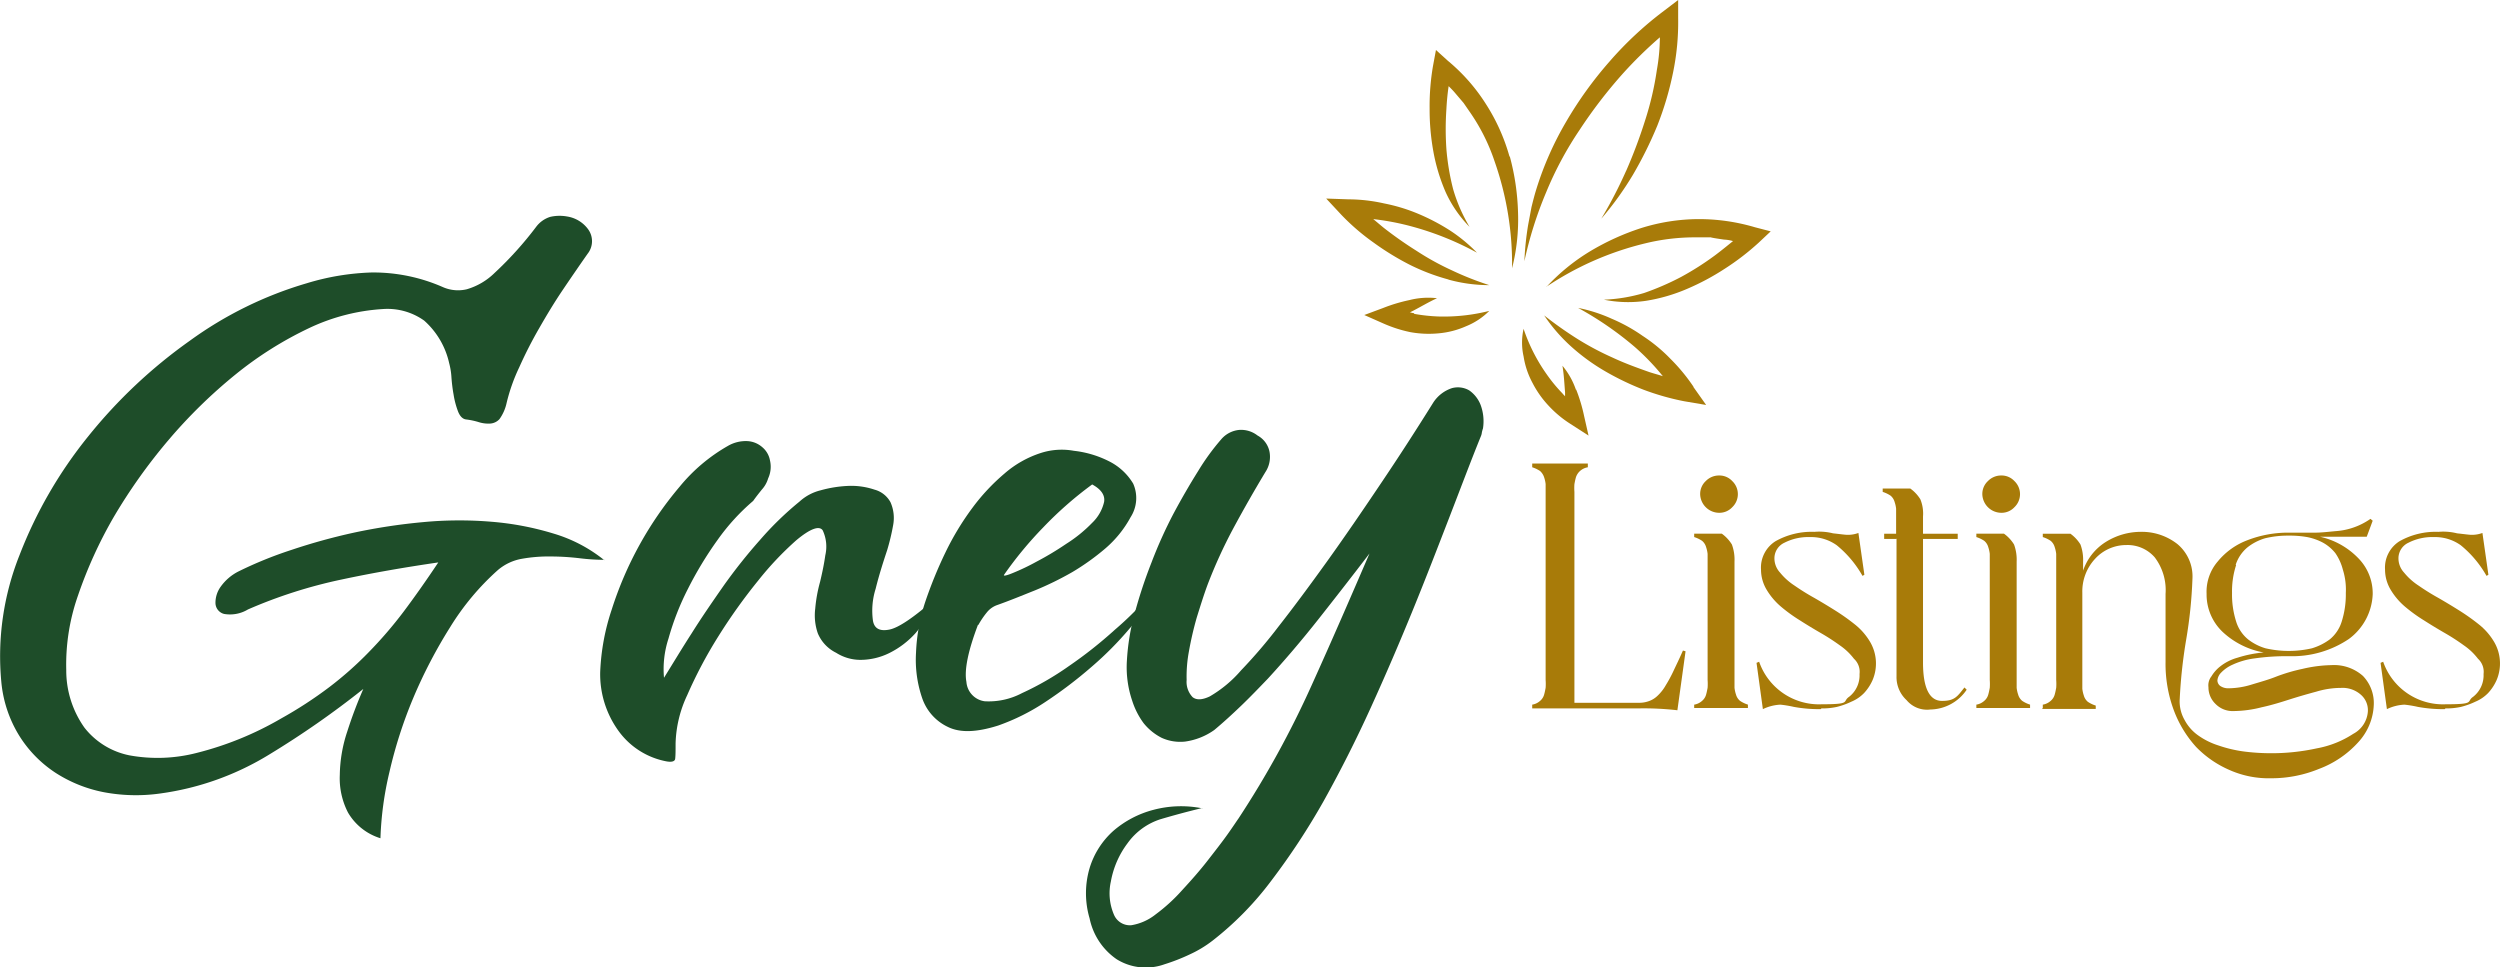 <svg xmlns="http://www.w3.org/2000/svg" width="244.897" height="94.767" viewBox="0 0 244.897 94.767">
  <g id="GreyListings_Logo" transform="translate(-8.465 -3.3)">
    <g id="Group_52" data-name="Group 52" transform="translate(8.465 24.439)">
      <path id="Path_10" data-name="Path 10" d="M67.669,94.821a20.381,20.381,0,0,1-2.34-.146,24.366,24.366,0,0,0-2.852-.183,15,15,0,0,0-2.852.219,4.939,4.939,0,0,0-2.413,1.133A25.151,25.151,0,0,0,52.57,101.4a48.134,48.134,0,0,0-3.62,6.947,44.191,44.191,0,0,0-2.34,7.276,32.365,32.365,0,0,0-.877,6.471,5.57,5.57,0,0,1-3.181-2.523,7.315,7.315,0,0,1-.8-3.693,13.981,13.981,0,0,1,.731-4.241,42.9,42.9,0,0,1,1.572-4.168,88.85,88.85,0,0,1-9.177,6.4,27.505,27.505,0,0,1-10.712,3.839,16.963,16.963,0,0,1-5.448-.11,13.43,13.43,0,0,1-4.789-1.9,11.8,11.8,0,0,1-3.583-3.656,12.141,12.141,0,0,1-1.755-5.3,26.765,26.765,0,0,1,1.791-12.394,43.2,43.2,0,0,1,6.727-11.626,49.3,49.3,0,0,1,9.945-9.36,37.389,37.389,0,0,1,11.444-5.63,24.277,24.277,0,0,1,6.362-1.06A16.928,16.928,0,0,1,51.839,68.1a3.685,3.685,0,0,0,2.34.219,6.47,6.47,0,0,0,2.742-1.609,34.584,34.584,0,0,0,4.058-4.5,2.738,2.738,0,0,1,1.389-.987,4.123,4.123,0,0,1,1.645-.037,3.15,3.15,0,0,1,2.084,1.28,1.979,1.979,0,0,1-.073,2.376q-1.152,1.645-2.413,3.51c-.841,1.243-1.609,2.523-2.34,3.8a41.514,41.514,0,0,0-1.938,3.8,17.688,17.688,0,0,0-1.243,3.51,4.264,4.264,0,0,1-.695,1.572,1.354,1.354,0,0,1-.914.439,3.124,3.124,0,0,1-1.133-.146,7.1,7.1,0,0,0-1.207-.256c-.366-.037-.622-.329-.8-.768a8.191,8.191,0,0,1-.439-1.645,15.944,15.944,0,0,1-.219-1.791,6.893,6.893,0,0,0-.219-1.316,7.854,7.854,0,0,0-2.45-4.168,6.2,6.2,0,0,0-3.985-1.133,19.654,19.654,0,0,0-7.276,1.865,35.751,35.751,0,0,0-7.2,4.534,49.6,49.6,0,0,0-6.581,6.435,54.056,54.056,0,0,0-5.338,7.495,43.234,43.234,0,0,0-3.546,7.787,20.388,20.388,0,0,0-1.133,7.239,9.677,9.677,0,0,0,1.791,5.667,7.443,7.443,0,0,0,4.424,2.705,15.313,15.313,0,0,0,6.617-.256,31.773,31.773,0,0,0,8.226-3.364,40.486,40.486,0,0,0,4.716-3.071,34.431,34.431,0,0,0,3.839-3.4A40.82,40.82,0,0,0,48,99.9q1.645-2.194,3.4-4.826c-3.254.475-6.435,1.024-9.506,1.682a47.414,47.414,0,0,0-9.14,2.925,3.4,3.4,0,0,1-2.34.439,1.123,1.123,0,0,1-.841-1.024,2.672,2.672,0,0,1,.512-1.645,4.775,4.775,0,0,1,1.755-1.5,38.954,38.954,0,0,1,5.119-2.084,59.1,59.1,0,0,1,6.215-1.718A57.315,57.315,0,0,1,49.9,91.128a37.635,37.635,0,0,1,6.727-.037,28.692,28.692,0,0,1,6.106,1.17,14.451,14.451,0,0,1,4.936,2.6Z" transform="translate(-8.465 -61.119)" fill="#1e4d29"/>
      <path id="Path_11" data-name="Path 11" d="M202.168,136.846a10.744,10.744,0,0,1-1.974,3.437,8.6,8.6,0,0,1-2.6,1.974,6.41,6.41,0,0,1-2.742.658,4.44,4.44,0,0,1-2.45-.695,3.708,3.708,0,0,1-1.791-1.9,5.355,5.355,0,0,1-.256-2.413,14.31,14.31,0,0,1,.475-2.632c.219-.914.4-1.791.512-2.6a3.757,3.757,0,0,0-.256-2.45c-.329-.475-1.206-.183-2.6.987a30.979,30.979,0,0,0-3.729,3.949,54.813,54.813,0,0,0-3.912,5.484,43.743,43.743,0,0,0-3.035,5.74,11.745,11.745,0,0,0-1.133,4.716c0,.658,0,1.17-.037,1.462,0,.292-.329.4-.877.292a7.5,7.5,0,0,1-4.716-3.035,9.469,9.469,0,0,1-1.755-5.74,21.947,21.947,0,0,1,1.133-6.106,35.076,35.076,0,0,1,6.654-12.028,16.922,16.922,0,0,1,4.716-3.985,3.493,3.493,0,0,1,1.9-.475,2.4,2.4,0,0,1,1.462.585,2.2,2.2,0,0,1,.768,1.316,2.712,2.712,0,0,1-.183,1.755,2.8,2.8,0,0,1-.622,1.1c-.292.366-.585.731-.841,1.1a20.881,20.881,0,0,0-3.473,3.8,36.078,36.078,0,0,0-2.925,4.826,26.154,26.154,0,0,0-1.9,4.863,9.614,9.614,0,0,0-.439,3.839c.841-1.353,1.718-2.815,2.706-4.351.987-1.572,2.047-3.108,3.144-4.68a52.71,52.71,0,0,1,3.546-4.46,31.2,31.2,0,0,1,3.875-3.766,4.734,4.734,0,0,1,2.047-1.1,11.907,11.907,0,0,1,2.742-.439,7.112,7.112,0,0,1,2.559.366,2.516,2.516,0,0,1,1.572,1.243,3.793,3.793,0,0,1,.256,2.23,21.543,21.543,0,0,1-.585,2.45c-.4,1.207-.8,2.45-1.133,3.8a7.127,7.127,0,0,0-.256,3.144c.146.768.695,1.024,1.609.841s2.413-1.206,4.534-3.071Z" transform="translate(-110.497 -99.415)" fill="#1e4d29"/>
      <path id="Path_12" data-name="Path 12" d="M259.945,140.967c-.987,2.6-1.353,4.46-1.133,5.594a2.067,2.067,0,0,0,1.791,1.9,6.985,6.985,0,0,0,3.656-.8,28.493,28.493,0,0,0,4.57-2.632,42.4,42.4,0,0,0,4.534-3.583,31.58,31.58,0,0,0,3.51-3.51,10.474,10.474,0,0,1-2.047,3.364,32.808,32.808,0,0,1-3.729,3.766,42.922,42.922,0,0,1-4.57,3.473,20.788,20.788,0,0,1-4.607,2.3c-2.084.658-3.693.731-4.9.146a4.845,4.845,0,0,1-2.523-2.779,11.561,11.561,0,0,1-.622-4.5,18.127,18.127,0,0,1,.877-4.9,42.213,42.213,0,0,1,2.011-4.936,26.975,26.975,0,0,1,2.632-4.351,19.961,19.961,0,0,1,3.144-3.364,10.183,10.183,0,0,1,3.546-2.011,6.648,6.648,0,0,1,3.254-.219,10.073,10.073,0,0,1,3.51,1.06,5.73,5.73,0,0,1,2.3,2.157,3.472,3.472,0,0,1-.256,3.29,10.8,10.8,0,0,1-2.486,3.071,23.2,23.2,0,0,1-3.217,2.3,30.8,30.8,0,0,1-3.656,1.791c-1.28.512-2.523,1.024-3.766,1.462a2.255,2.255,0,0,0-.951.695,8.19,8.19,0,0,0-.841,1.243Zm11.188-13.747a36.2,36.2,0,0,0-4.789,4.2,37.233,37.233,0,0,0-3.839,4.643c-.11.146.183.11.8-.146a21.755,21.755,0,0,0,2.376-1.133,29.421,29.421,0,0,0,2.925-1.755,13.6,13.6,0,0,0,2.523-2.047,4.1,4.1,0,0,0,1.17-2.047C272.412,128.281,272.01,127.7,271.133,127.221Z" transform="translate(-164.143 -100.904)" fill="#1e4d29"/>
      <path id="Path_13" data-name="Path 13" d="M310.823,148.3c-1.5.366-2.852.731-4.095,1.1a6.337,6.337,0,0,0-3.217,2.34,8.814,8.814,0,0,0-1.645,3.766,5.3,5.3,0,0,0,.292,3.217,1.692,1.692,0,0,0,1.718,1.06,5.146,5.146,0,0,0,2.376-1.06,17.022,17.022,0,0,0,2.6-2.376c.877-.951,1.718-1.9,2.486-2.888s1.426-1.828,1.974-2.6.877-1.28,1.06-1.536a93.556,93.556,0,0,0,7.166-13.052c2.084-4.607,3.949-8.921,5.667-12.906-1.645,2.157-3.327,4.314-4.972,6.4s-3.327,4.058-4.972,5.85c-.877.914-1.755,1.828-2.632,2.669s-1.755,1.645-2.632,2.376a6.457,6.457,0,0,1-2.852,1.133,4.391,4.391,0,0,1-2.3-.366A5.4,5.4,0,0,1,305.083,140a7.545,7.545,0,0,1-1.133-2.23,10.167,10.167,0,0,1-.512-3.912,21.959,21.959,0,0,1,.768-4.643,46.494,46.494,0,0,1,1.645-4.972,44.154,44.154,0,0,1,2.157-4.789q1.207-2.248,2.413-4.168a22.494,22.494,0,0,1,2.23-3.071,2.648,2.648,0,0,1,1.792-.951,2.617,2.617,0,0,1,1.791.548,2.324,2.324,0,0,1,1.17,1.572,2.7,2.7,0,0,1-.4,2.011c-1.1,1.828-2.121,3.62-3.108,5.448a47.991,47.991,0,0,0-2.559,5.594c-.366.987-.695,2.047-1.06,3.217a32.978,32.978,0,0,0-.768,3.327,13.177,13.177,0,0,0-.219,2.779,2.165,2.165,0,0,0,.585,1.682c.366.292.914.292,1.682-.073a12,12,0,0,0,3.071-2.559,49.739,49.739,0,0,0,3.656-4.278c1.462-1.865,3.035-3.985,4.716-6.325s3.437-4.9,5.228-7.568c1.828-2.705,3.546-5.374,5.192-8.007a3.468,3.468,0,0,1,1.865-1.462,2.218,2.218,0,0,1,1.682.219,3.106,3.106,0,0,1,1.133,1.462,4.592,4.592,0,0,1,.219,2.267,2.971,2.971,0,0,0-.11.4,1.3,1.3,0,0,1-.11.4c-.951,2.34-1.938,4.972-3.071,7.9s-2.3,5.959-3.583,9.1-2.632,6.288-4.095,9.506-3,6.252-4.607,9.14a68.651,68.651,0,0,1-5.192,7.9,30.814,30.814,0,0,1-5.7,5.813,11.323,11.323,0,0,1-2.23,1.353,19.017,19.017,0,0,1-2.523.987,5.4,5.4,0,0,1-4.68-.512,6.418,6.418,0,0,1-2.632-3.985,8.7,8.7,0,0,1,0-4.936,8,8,0,0,1,2.34-3.656,9.789,9.789,0,0,1,3.912-2.047,10.542,10.542,0,0,1,4.789-.146Z" transform="translate(-193.048 -90.289)" fill="#1e4d29"/>
    </g>
    <g id="Group_53" data-name="Group 53" transform="translate(158.559 48.708)">
      <path id="Path_14" data-name="Path 14" d="M419,151.447v-.329a1.511,1.511,0,0,0,.768-.366,1.231,1.231,0,0,0,.4-.622c.073-.256.11-.475.146-.658a5.276,5.276,0,0,0,0-.768V129.511a3.134,3.134,0,0,0-.146-.658,1.41,1.41,0,0,0-.4-.622,3.006,3.006,0,0,0-.768-.366V127.5h5.448v.366a1.511,1.511,0,0,0-.768.366,1.41,1.41,0,0,0-.4.622c-.073.256-.11.475-.146.658a5.268,5.268,0,0,0,0,.768v20.657h6.362a2.791,2.791,0,0,0,.987-.183,2.323,2.323,0,0,0,.8-.512,4.318,4.318,0,0,0,.8-1.024,13.587,13.587,0,0,0,.768-1.426c.219-.475.548-1.133.914-1.974l.256.073-.8,5.777a28.987,28.987,0,0,0-3.766-.183H419Z" transform="translate(-419 -127.5)" fill="#a87b09"/>
      <path id="Path_15" data-name="Path 15" d="M462.4,153.477v-.329a1.511,1.511,0,0,0,.768-.366,1.232,1.232,0,0,0,.4-.622c.073-.256.11-.475.146-.658a5.272,5.272,0,0,0,0-.768V138.378a3.135,3.135,0,0,0-.146-.658,1.232,1.232,0,0,0-.4-.622,3.006,3.006,0,0,0-.768-.366V136.4h2.706a3.683,3.683,0,0,1,.987,1.06,4.334,4.334,0,0,1,.256,1.682V151.5a3.132,3.132,0,0,0,.146.658,1.231,1.231,0,0,0,.4.622,3.006,3.006,0,0,0,.768.366v.329Zm.585-20.949a1.715,1.715,0,0,1,.548-1.28,1.8,1.8,0,0,1,1.316-.548,1.715,1.715,0,0,1,1.28.548,1.767,1.767,0,0,1,0,2.559,1.715,1.715,0,0,1-1.28.548,1.873,1.873,0,0,1-1.865-1.865Z" transform="translate(-446.533 -129.53)" fill="#a87b09"/>
      <path id="Path_16" data-name="Path 16" d="M485.388,163.166a13.625,13.625,0,0,1-2.632-.219,10.942,10.942,0,0,0-1.316-.219,4.4,4.4,0,0,0-1.718.439l-.622-4.534.256-.11a6.207,6.207,0,0,0,6.142,4.168c2.925,0,1.974-.256,2.669-.731a2.665,2.665,0,0,0,1.024-2.23,1.738,1.738,0,0,0-.548-1.5,6.016,6.016,0,0,0-1.389-1.316,20.672,20.672,0,0,0-1.865-1.206c-.695-.4-1.353-.8-2.047-1.243a15.312,15.312,0,0,1-1.865-1.353,6.648,6.648,0,0,1-1.389-1.645,3.833,3.833,0,0,1-.548-1.974,3.048,3.048,0,0,1,1.426-2.779,7.218,7.218,0,0,1,3.8-.914,5.511,5.511,0,0,1,1.828.146c.695.073,1.17.146,1.426.146a2.905,2.905,0,0,0,1.06-.183l.585,4.095-.183.11a10.582,10.582,0,0,0-2.523-3,4.324,4.324,0,0,0-2.632-.8,5.1,5.1,0,0,0-2.486.548,1.68,1.68,0,0,0-.987,1.5,2.05,2.05,0,0,0,.548,1.426,6.115,6.115,0,0,0,1.426,1.28,22.44,22.44,0,0,0,1.938,1.206c.695.4,1.426.841,2.121,1.28a20.239,20.239,0,0,1,1.938,1.389,6.236,6.236,0,0,1,1.426,1.682,4.171,4.171,0,0,1,.219,3.693,4.572,4.572,0,0,1-.841,1.28,3.734,3.734,0,0,1-1.243.841,7.428,7.428,0,0,1-1.426.512,6.728,6.728,0,0,1-1.5.146Z" transform="translate(-457.127 -139.109)" fill="#a87b09"/>
      <path id="Path_17" data-name="Path 17" d="M514.216,139.136h-1.17v-.512h1.17v-2.45a3.134,3.134,0,0,0-.146-.658,1.231,1.231,0,0,0-.4-.622,3,3,0,0,0-.768-.366V134.2h2.706a3.684,3.684,0,0,1,.987,1.06,3.729,3.729,0,0,1,.256,1.682v1.682h3.4v.512h-3.4v12.1c0,2.486.622,3.766,1.865,3.766s1.5-.439,2.194-1.316l.219.219a4.376,4.376,0,0,1-3.546,1.938,2.608,2.608,0,0,1-2.34-.914,3.065,3.065,0,0,1-.987-2.34V139.1Z" transform="translate(-478.569 -131.75)" fill="#a87b09"/>
      <path id="Path_18" data-name="Path 18" d="M538,153.477v-.329a1.511,1.511,0,0,0,.768-.366,1.232,1.232,0,0,0,.4-.622c.073-.256.11-.475.146-.658a5.263,5.263,0,0,0,0-.768V138.378a3.129,3.129,0,0,0-.146-.658,1.232,1.232,0,0,0-.4-.622,3.008,3.008,0,0,0-.768-.366V136.4h2.705a3.684,3.684,0,0,1,.987,1.06,4.334,4.334,0,0,1,.256,1.682V151.5a3.13,3.13,0,0,0,.146.658,1.231,1.231,0,0,0,.4.622,3.007,3.007,0,0,0,.768.366v.329Zm.585-20.949a1.715,1.715,0,0,1,.548-1.28,1.8,1.8,0,0,1,1.316-.548,1.715,1.715,0,0,1,1.28.548,1.767,1.767,0,0,1,0,2.559,1.715,1.715,0,0,1-1.28.548,1.872,1.872,0,0,1-1.865-1.865Z" transform="translate(-494.493 -129.53)" fill="#a87b09"/>
      <path id="Path_19" data-name="Path 19" d="M555.673,160.836v-.329a1.511,1.511,0,0,0,.768-.366,1.232,1.232,0,0,0,.4-.622c.073-.256.11-.475.146-.658a5.263,5.263,0,0,0,0-.768V145.737a3.14,3.14,0,0,0-.146-.658,1.232,1.232,0,0,0-.4-.622,3.005,3.005,0,0,0-.768-.366v-.329h2.705a3.684,3.684,0,0,1,.987,1.06,4.335,4.335,0,0,1,.256,1.682v.877a5.349,5.349,0,0,1,2.23-2.815,6.491,6.491,0,0,1,3.473-.987,5.627,5.627,0,0,1,3.547,1.207,4.126,4.126,0,0,1,1.462,3.4,44.577,44.577,0,0,1-.622,6,49.1,49.1,0,0,0-.622,5.74,3.665,3.665,0,0,0,.475,2.084,4.341,4.341,0,0,0,1.316,1.5,7.123,7.123,0,0,0,1.974.987,12.921,12.921,0,0,0,2.413.585,20.4,20.4,0,0,0,2.669.183,20.608,20.608,0,0,0,4.57-.475,9.678,9.678,0,0,0,3.583-1.426,2.684,2.684,0,0,0,1.426-2.157,2.008,2.008,0,0,0-.695-1.682,2.705,2.705,0,0,0-1.938-.658,8.418,8.418,0,0,0-2.413.366q-1.426.384-2.632.768c-.8.256-1.718.548-2.742.768a11.3,11.3,0,0,1-2.706.366,2.342,2.342,0,0,1-1.792-.695,2.24,2.24,0,0,1-.695-1.645,1.418,1.418,0,0,1,.292-1.06,3.553,3.553,0,0,1,.878-.987,4.805,4.805,0,0,1,1.682-.841,11.715,11.715,0,0,1,2.559-.512,7.94,7.94,0,0,1-4.058-2.047,5.054,5.054,0,0,1-1.536-3.693,4.546,4.546,0,0,1,1.1-3.181,6.9,6.9,0,0,1,2.925-2.084,10.992,10.992,0,0,1,4.058-.731h2.559c.548,0,1.206-.073,1.974-.146a6.729,6.729,0,0,0,3.437-1.206l.219.183-.585,1.572h-4.57a7.453,7.453,0,0,1,3.729,2.084,4.913,4.913,0,0,1,1.426,3.546,5.719,5.719,0,0,1-2.34,4.387,9.926,9.926,0,0,1-5.813,1.682h-.146a21.863,21.863,0,0,0-3.291.219,7.323,7.323,0,0,0-2.157.622,3.53,3.53,0,0,0-1.1.768,1.246,1.246,0,0,0-.366.768.694.694,0,0,0,.293.548,1.39,1.39,0,0,0,.8.219,7.863,7.863,0,0,0,2.267-.366c.841-.256,1.645-.475,2.376-.768a17.073,17.073,0,0,1,2.6-.768,13.227,13.227,0,0,1,2.815-.366,4.263,4.263,0,0,1,3.108,1.06,3.835,3.835,0,0,1,1.06,2.815,5.714,5.714,0,0,1-1.536,3.693,9.8,9.8,0,0,1-3.839,2.6,12.261,12.261,0,0,1-4.68.914,9.463,9.463,0,0,1-4.058-.8,10.193,10.193,0,0,1-3.291-2.267,11.149,11.149,0,0,1-2.194-3.62,13.038,13.038,0,0,1-.8-4.716v-6.654a5.307,5.307,0,0,0-1.06-3.583,3.522,3.522,0,0,0-2.779-1.206,4.129,4.129,0,0,0-3.034,1.316,4.7,4.7,0,0,0-1.28,3.364v9.4a3.13,3.13,0,0,0,.146.658,1.232,1.232,0,0,0,.4.622,3.006,3.006,0,0,0,.768.366v.329H555.6Zm18.938-14a8.355,8.355,0,0,0-.4,2.742,8.753,8.753,0,0,0,.4,2.779,3.634,3.634,0,0,0,1.17,1.755,5.105,5.105,0,0,0,1.718.877,10.167,10.167,0,0,0,4.534,0,5.647,5.647,0,0,0,1.755-.877,3.633,3.633,0,0,0,1.17-1.755,8.749,8.749,0,0,0,.4-2.779,6.524,6.524,0,0,0-.292-2.3,5.066,5.066,0,0,0-.731-1.609,4.089,4.089,0,0,0-1.207-1.024,5.49,5.49,0,0,0-1.536-.548,9.646,9.646,0,0,0-1.865-.146,9.374,9.374,0,0,0-2.267.256,5.106,5.106,0,0,0-1.718.877,3.7,3.7,0,0,0-1.17,1.718Z" transform="translate(-505.658 -136.889)" fill="#a87b09"/>
      <path id="Path_20" data-name="Path 20" d="M652.588,163.166a13.625,13.625,0,0,1-2.632-.219,10.943,10.943,0,0,0-1.316-.219,4.4,4.4,0,0,0-1.718.439l-.622-4.534.256-.11a6.207,6.207,0,0,0,6.142,4.168c2.925,0,1.974-.256,2.669-.731a2.665,2.665,0,0,0,1.024-2.23,1.738,1.738,0,0,0-.548-1.5,6.014,6.014,0,0,0-1.389-1.316,20.677,20.677,0,0,0-1.865-1.206c-.695-.4-1.353-.8-2.047-1.243a15.31,15.31,0,0,1-1.865-1.353,6.647,6.647,0,0,1-1.389-1.645,3.833,3.833,0,0,1-.548-1.974,3.048,3.048,0,0,1,1.426-2.779,7.218,7.218,0,0,1,3.8-.914,5.511,5.511,0,0,1,1.828.146c.695.073,1.17.146,1.426.146a2.905,2.905,0,0,0,1.06-.183l.585,4.095-.183.11a10.584,10.584,0,0,0-2.523-3,4.324,4.324,0,0,0-2.632-.8,5.1,5.1,0,0,0-2.486.548,1.68,1.68,0,0,0-.987,1.5,2.05,2.05,0,0,0,.548,1.426,6.116,6.116,0,0,0,1.426,1.28,22.449,22.449,0,0,0,1.938,1.206c.695.4,1.426.841,2.121,1.28a20.244,20.244,0,0,1,1.938,1.389,6.238,6.238,0,0,1,1.426,1.682,4.171,4.171,0,0,1,.219,3.693,4.572,4.572,0,0,1-.841,1.28,3.732,3.732,0,0,1-1.243.841,7.425,7.425,0,0,1-1.426.512,6.728,6.728,0,0,1-1.5.146Z" transform="translate(-563.198 -139.109)" fill="#a87b09"/>
    </g>
    <g id="Group_54" data-name="Group 54" transform="translate(138.378 3.3)">
      <path id="Path_21" data-name="Path 21" d="M426.845,20.081a42.94,42.94,0,0,1-2.413,4.643,30.83,30.83,0,0,0,3.108-4.314,38.9,38.9,0,0,0,2.376-4.789,31.006,31.006,0,0,0,1.535-5.155,24.251,24.251,0,0,0,.512-5.411V3.3l-1.389,1.06a34.545,34.545,0,0,0-5.338,4.972,37.612,37.612,0,0,0-4.241,5.886,31.437,31.437,0,0,0-2.925,6.617c-.183.585-.329,1.17-.475,1.755l-.329,1.755a29.152,29.152,0,0,0-.366,3.546,37.9,37.9,0,0,1,2.121-6.727,34.14,34.14,0,0,1,3.29-6.142,47.12,47.12,0,0,1,4.241-5.521,41.435,41.435,0,0,1,3.62-3.546,18.714,18.714,0,0,1-.292,3.181,30.134,30.134,0,0,1-1.17,5.009,48.936,48.936,0,0,1-1.828,4.863Z" transform="translate(-397.486 -3.3)" fill="#a87b09"/>
      <path id="Path_22" data-name="Path 22" d="M422.7,68.639a29.948,29.948,0,0,1,9.725-4.278,20.472,20.472,0,0,1,5.155-.585h1.28c0,.037,1.28.219,1.28.219a3.67,3.67,0,0,1,.877.146c-.585.475-1.17.951-1.755,1.389a28.5,28.5,0,0,1-3.327,2.121,26.413,26.413,0,0,1-3.62,1.572,15.933,15.933,0,0,1-3.949.658,12.048,12.048,0,0,0,4.131.11,16.936,16.936,0,0,0,4.022-1.17,23.885,23.885,0,0,0,3.693-1.974,24.439,24.439,0,0,0,3.327-2.559l1.17-1.1-1.536-.4a19.347,19.347,0,0,0-5.594-.8,18.985,18.985,0,0,0-5.557.877,24.279,24.279,0,0,0-5.045,2.3,19.564,19.564,0,0,0-4.241,3.473Z" transform="translate(-401.166 -40.524)" fill="#a87b09"/>
      <path id="Path_23" data-name="Path 23" d="M436.824,93.514a18.07,18.07,0,0,0-2.267-2.742,15.674,15.674,0,0,0-2.705-2.23,16.42,16.42,0,0,0-3.035-1.682,15.025,15.025,0,0,0-3.29-1.06,32.812,32.812,0,0,1,5.521,3.8,23.011,23.011,0,0,1,2.779,2.888c-.439-.146-.877-.256-1.316-.4-1.243-.439-2.45-.877-3.619-1.426a28,28,0,0,1-3.437-1.828,37.737,37.737,0,0,1-3.254-2.3,16.434,16.434,0,0,0,2.669,3.071,19.817,19.817,0,0,0,3.327,2.413,26.915,26.915,0,0,0,3.729,1.791,24.813,24.813,0,0,0,3.985,1.133l2.157.366-1.243-1.755Z" transform="translate(-400.849 -55.637)" fill="#a87b09"/>
      <path id="Path_24" data-name="Path 24" d="M421.556,97.359a7.415,7.415,0,0,0-1.316-2.34c.146.877.183,1.718.256,2.6v.4c-.073-.11-.183-.183-.256-.292A14.849,14.849,0,0,1,418.7,95.86a17.055,17.055,0,0,1-2.267-4.46,6.141,6.141,0,0,0,0,2.705,8.075,8.075,0,0,0,.877,2.6,9.821,9.821,0,0,0,1.609,2.267,10.834,10.834,0,0,0,2.121,1.755l1.755,1.133-.439-1.938a15.835,15.835,0,0,0-.768-2.559Z" transform="translate(-397.097 -59.19)" fill="#a87b09"/>
      <path id="Path_25" data-name="Path 25" d="M399.324,27.12a18.966,18.966,0,0,0-2.3-5.119,17.978,17.978,0,0,0-3.729-4.241l-1.17-1.06-.292,1.572a23.282,23.282,0,0,0-.329,4.2,22.935,22.935,0,0,0,.366,4.168,17.988,17.988,0,0,0,1.206,3.985,11.734,11.734,0,0,0,2.34,3.4,15.715,15.715,0,0,1-1.609-3.693,23.63,23.63,0,0,1-.658-3.912,28.469,28.469,0,0,1,0-3.949c.037-.731.11-1.5.219-2.23.219.219.439.439.622.658l.841.987.731,1.06a18.98,18.98,0,0,1,2.3,4.643,30.385,30.385,0,0,1,1.718,10.493,19.461,19.461,0,0,0,.585-5.448,23.388,23.388,0,0,0-.8-5.484Z" transform="translate(-381.373 -11.801)" fill="#a87b09"/>
      <path id="Path_26" data-name="Path 26" d="M375.755,64.434a15.024,15.024,0,0,0,4.022.548,29.846,29.846,0,0,1-3.693-1.462,26.358,26.358,0,0,1-3.437-1.9,38.2,38.2,0,0,1-3.181-2.23c-.366-.292-.695-.585-1.06-.877a25.087,25.087,0,0,1,3.949.768,29.188,29.188,0,0,1,6.215,2.523,15.51,15.51,0,0,0-2.669-2.194A20.49,20.49,0,0,0,372.83,58a17.085,17.085,0,0,0-3.364-1.024,16.147,16.147,0,0,0-3.51-.4L363.8,56.5l1.5,1.609a21.645,21.645,0,0,0,3.144,2.705,26.58,26.58,0,0,0,3.51,2.157,20.272,20.272,0,0,0,3.839,1.462Z" transform="translate(-363.8 -37.05)" fill="#a87b09"/>
      <path id="Path_27" data-name="Path 27" d="M378.863,84.559c-.146,0-.292-.073-.4-.073l.366-.183c.768-.4,1.5-.841,2.3-1.206a7.472,7.472,0,0,0-2.706.183,15.831,15.831,0,0,0-2.559.768L374,84.742l1.9.841a13,13,0,0,0,2.632.841,10.127,10.127,0,0,0,2.779.11,8.467,8.467,0,0,0,2.669-.695,6.813,6.813,0,0,0,2.267-1.5,18.193,18.193,0,0,1-4.972.548,16.878,16.878,0,0,1-2.376-.256Z" transform="translate(-370.271 -53.884)" fill="#a87b09"/>
    </g>
  </g>
</svg>
